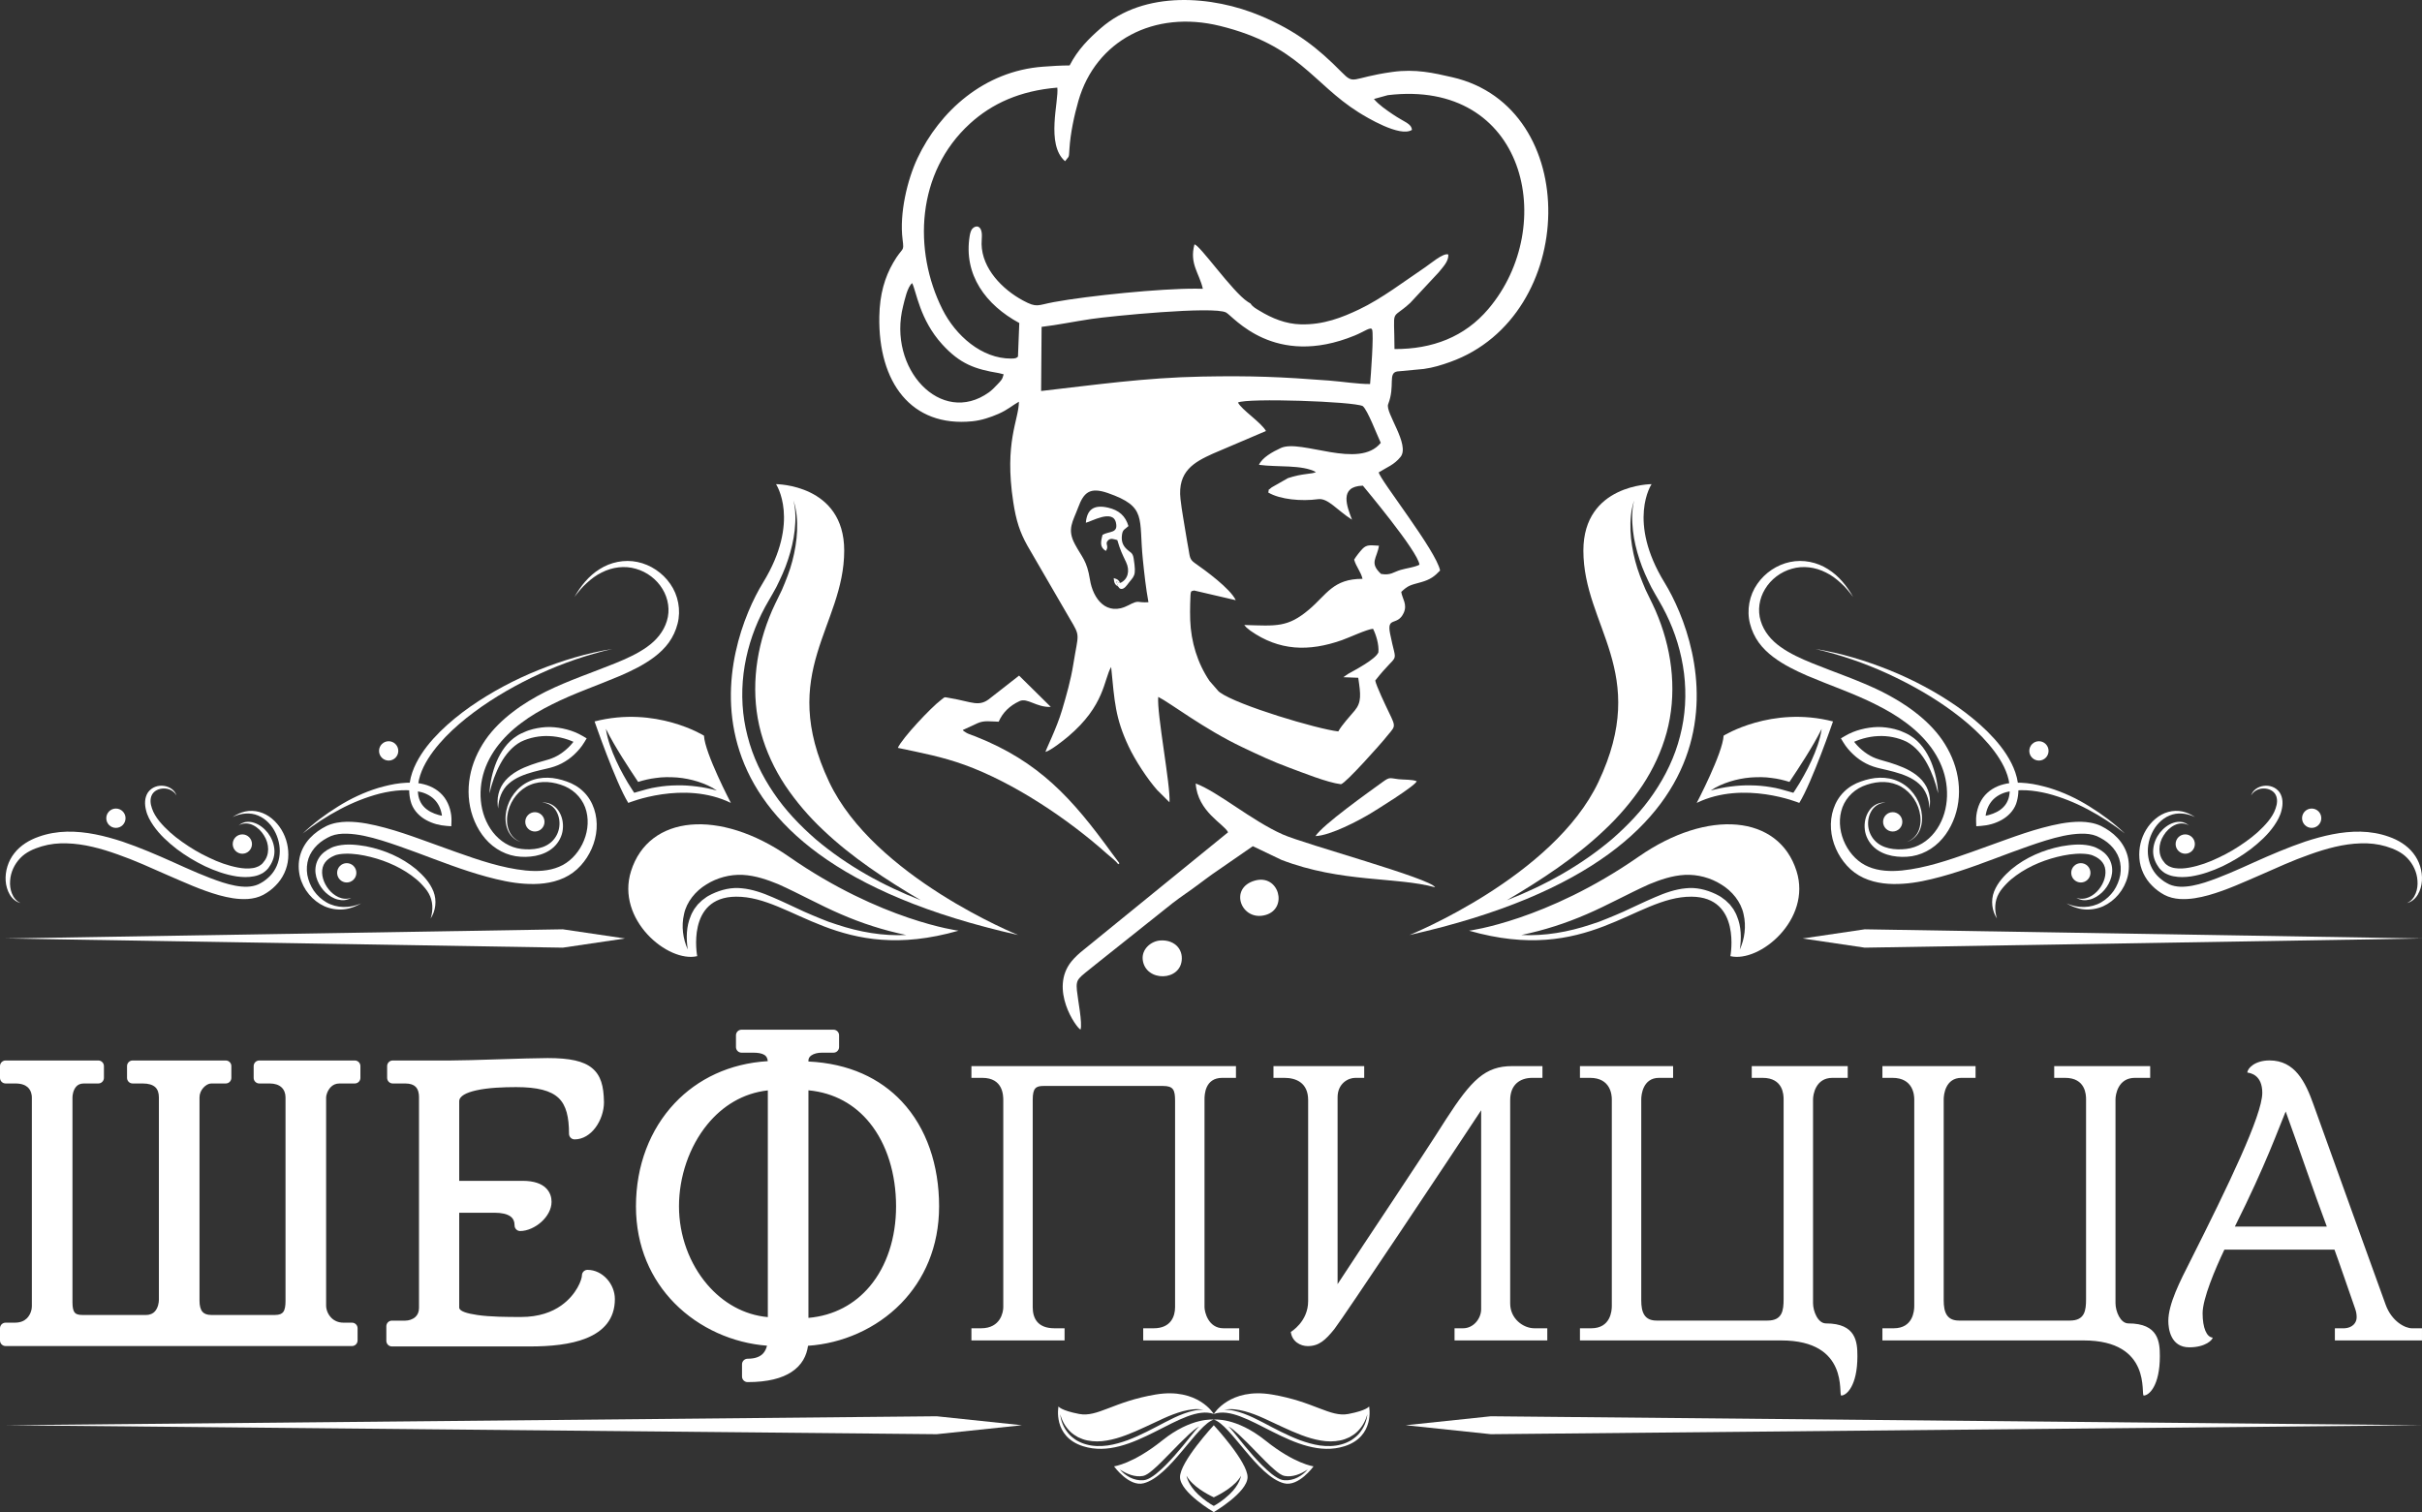 <svg width="450" height="281" viewBox="0 0 450 281" fill="none" xmlns="http://www.w3.org/2000/svg">
<rect x="0" y="0" width="450" height="281" fill="#333333" stroke="none"/>
<path fill-rule="evenodd" clip-rule="evenodd" d="M213.379 111.913C211.148 112.067 211.762 111.372 209.658 112.481C205.57 114.635 203.071 111.247 202.512 107.726C201.935 104.089 201.031 103.617 199.69 101.083C198.219 98.302 199.337 96.943 200.313 94.319C201.345 91.544 202.452 90.441 205.862 91.633C213.148 94.18 211.547 96.243 212.334 103.941C212.609 106.626 212.897 109.286 213.379 111.913V111.913ZM226.305 128.355L224.736 126.555C222.485 123.248 221.285 119.267 221.136 115.241C221.098 114.233 221.108 113.235 221.131 112.227C221.198 109.359 221.246 109.978 221.85 109.733L229.6 111.537C228.596 109.384 223.953 106 221.971 104.618C221.03 103.96 221.065 103.43 220.82 102.03C220.644 101.018 220.485 100.221 220.304 99.044C220.003 97.092 219.579 94.957 219.333 92.749C218.753 87.538 221.901 85.87 225.348 84.303L235.213 80.096C234.319 78.484 230.655 76.13 230.014 74.801C231.721 73.931 251.535 74.599 253.201 75.469C254.115 76.232 255.848 80.84 256.543 82.296C252.487 87.329 241.73 81.523 237.965 83.257C236.386 83.984 234.499 85.053 233.912 86.382C237.327 86.856 241.928 86.306 244.501 87.731C243.805 88.124 241.945 87.951 239.293 88.854L236.287 90.565C235.249 91.494 235.919 90.568 235.636 91.523C237.845 92.838 241.821 93.181 244.887 92.764C246.736 92.513 248.369 94.77 251.198 96.58C250.272 94.124 248.728 90.381 253.215 90.251C253.249 90.316 263.515 102.509 263.729 104.945C262.849 105.414 261.282 105.597 260.243 105.905C258.854 106.316 258.419 106.953 256.596 106.657C254.345 104.572 255.847 103.78 256.207 101.411C254.78 101.358 253.981 101.101 253.123 102.01C252.687 102.473 251.908 103.442 251.595 104.002C251.982 105.361 252.857 106.252 253.153 107.568C247.678 107.547 246.501 110.493 243.222 113.267C239.247 116.63 237.171 116.326 231.176 116.143L231.465 116.476C231.507 116.52 231.561 116.582 231.607 116.628L232.313 117.202C237.673 120.965 243.159 121.134 249.33 118.958C250.75 118.457 253.98 116.934 255.106 116.848C255.653 117.919 256.235 119.751 256.102 121.224C255.6 122.511 251.727 124.522 250.446 125.248L249.584 125.847L252.356 125.954C252.829 129.054 252.982 130.502 251.708 132.039C250.835 133.093 249.344 134.665 248.65 135.923C244.747 135.488 229.956 131.072 226.645 128.668C226.356 128.458 226.347 128.399 226.305 128.355V128.355ZM193.526 60.742C196.373 60.414 199.617 59.744 202.718 59.282C206.305 58.747 225.499 56.843 227.804 58.075C229.154 58.797 236.686 68.504 251.702 62.352C253.472 61.627 254.678 60.664 254.926 61.229C255.281 62.036 254.686 69.982 254.556 71.363C252.366 71.387 249.373 70.907 246.941 70.721C238.003 70.04 232.68 69.802 223.34 69.979C212.747 70.179 203.403 71.528 193.436 72.661L193.526 60.742V60.742ZM186.475 69.56C186.234 70.569 185.965 70.739 185.286 71.471C184.759 72.038 184.218 72.568 183.734 72.914C174.831 79.284 164.832 68.47 167.801 56.863C168.087 55.746 168.576 53.341 169.478 52.61C170.268 54.201 170.887 59.403 175.041 63.972C178.393 67.659 181.161 68.604 185.604 69.34L186.475 69.56ZM232.35 56.407L231.816 56.078C228.989 54.239 222.868 45.437 221.925 45.424C220.95 49.003 222.841 50.782 223.485 53.667L222.248 53.643C215.675 53.6 202.247 54.954 195.791 56.139C192.714 56.704 192.709 57.263 190.071 55.843C186.194 53.754 182.458 49.893 182.374 45.362C182.363 44.77 182.45 44.124 182.425 43.574C182.343 41.831 181.251 41.816 180.632 42.532C180.398 42.803 180.24 43.373 180.163 43.844C178.989 51.09 183.181 56.679 189.381 60.027L189.137 66.272C188.832 66.524 188.803 66.628 187.862 66.633C182.41 66.663 177.539 62.371 175.082 57.449C169.642 46.548 170.223 32.078 180.225 22.961C184.296 19.251 189.507 16.857 196.445 16.284C196.769 18.735 194.263 26.861 197.89 29.96C198.652 28.881 198.585 29.565 198.701 27.645C198.874 24.794 199.596 21.408 200.369 18.727C203.575 7.606 214.368 1.79 226.663 4.815C241.285 8.414 243.89 15.512 252.416 20.869C253.812 21.747 260.106 25.576 262.335 24.136C262.206 22.908 260.976 22.746 258.744 21.224C257.614 20.453 256.18 19.486 255.27 18.396L257.846 17.684C283.506 14.601 289.615 41.974 276.537 57.411C272.127 62.617 266.135 64.896 259.091 64.866C259.067 56.787 258.282 59.721 262.013 56.29L267.295 50.621C268.175 49.54 269.102 48.592 269.096 47.431C269.096 47.358 269.079 47.327 269.057 47.279C268.121 46.983 265.7 49.059 264.829 49.643C260.938 52.256 256.73 55.498 252.524 57.497C249.393 58.986 245.934 60.376 241.694 60.276C238.887 60.21 236.327 59.15 234.076 57.783C233.417 57.383 232.759 57.061 232.35 56.407ZM170.477 29.376C168.57 33.407 167.085 39.68 167.695 44.488C168.014 47.004 167.759 45.703 165.966 48.801C164.385 51.533 163.448 54.685 163.374 58.827C163.156 71.034 169.289 79.439 180.66 78.288C182.349 78.117 184.012 77.559 185.472 76.923C187.281 76.135 187.986 75.4 189.311 74.65C189.297 78.05 186.548 82.131 188.262 93.305C188.794 96.769 189.481 98.896 190.905 101.432L198.767 114.981C200.806 118.41 200.347 117.615 199.422 123.423C198.949 126.397 198.132 129.237 197.32 131.974C196.332 135.304 194.42 139.082 194.241 139.736C195.273 139.435 197.507 137.672 198.451 136.876C205.303 131.097 205.063 126.296 206.446 123.947C207.08 130.363 207.201 133.4 209.68 138.682C210.906 141.295 213.206 144.795 215.004 146.821L217.29 149.095C217.518 146.047 214.918 132.674 215.194 129.506C217.449 130.629 223.638 135.447 230.855 138.871C233.757 140.248 236.443 141.525 239.507 142.647C241.983 143.554 246.564 145.425 249.15 145.737C250.12 145.493 256.735 137.99 257.13 137.489C259.262 134.785 259.532 135.447 258.025 132.315C257.47 131.16 255.679 127.419 255.519 126.465C260.064 120.649 259.519 124.092 258.271 117.744C257.629 114.485 259.611 116.413 260.783 113.943C261.558 112.309 260.513 111.241 260.349 109.992C261.647 108.777 261.985 108.753 264.002 108.198C265.749 107.718 266.561 107.083 267.563 106.02C266.878 102.387 256.358 89.137 256.164 87.779C257.743 86.801 259.014 86.391 260.21 84.918C262.041 82.661 257.32 76.64 257.915 75.118C259.252 71.69 257.823 69.354 259.589 69.028L264.537 68.563C266.298 68.325 267.861 67.829 269.427 67.27C293.277 58.743 294.09 19.889 269.8 14.346C266.372 13.564 263.026 12.765 258.684 13.371C250.887 14.46 251.736 15.911 249.209 13.345C244.948 9.017 240.863 5.742 234.243 2.953C225.282 -0.823 212.67 -1.871 204.523 5.236C202.315 7.163 200.243 9.215 198.734 12.159C196.939 12.169 195.549 12.266 193.803 12.392C182.79 13.189 174.559 20.746 170.477 29.376V29.376Z" fill="white"/>
<path fill-rule="evenodd" clip-rule="evenodd" d="M238.328 155.067C232.514 152.484 226.36 147.176 222.157 145.597C222.511 150.872 227.454 153.126 228.17 154.667L201.355 176.486C200.586 177.084 199.72 177.864 199.066 178.673C194.92 183.807 199.959 190.991 200.756 191.333C201.153 190.197 200.246 185.743 200.087 184.055C199.874 181.787 200.328 181.89 203.571 179.217L217.84 167.852C219.45 166.595 221.153 165.511 222.732 164.305C223.614 163.63 224.269 163.176 225.181 162.498L232.771 157.25L238.092 159.795C249.21 164.07 259.52 162.92 266.633 164.889C265.908 163.265 242.472 156.908 238.328 155.067V155.067Z" fill="white"/>
<path fill-rule="evenodd" clip-rule="evenodd" d="M166.814 138.977C171.344 139.943 175.018 140.62 179.205 142.133C188.343 145.434 198.435 152.187 205.7 158.686C206.301 159.223 207.355 159.999 207.754 160.6L207.989 160.426C207.965 160.384 206.785 158.825 206.583 158.546C199.197 148.349 193.063 141.526 181.243 136.857C180.73 136.654 180.409 136.572 179.99 136.388C179.734 136.275 179.678 136.253 179.498 136.143C178.851 135.747 179.169 135.949 178.877 135.665C179.666 135.309 180.704 134.809 181.605 134.404C182.874 133.835 183.969 134.082 185.551 134.117C186.306 132.397 187.57 131.167 189.415 130.296C190.88 129.604 192.541 131.483 195.235 131.366L189.34 125.551L184.091 129.651C181.91 131.519 180.68 130.419 176.556 129.736C175.268 129.523 175.697 129.433 174.824 130.087C172.993 131.458 167.613 137.178 166.814 138.977V138.977Z" fill="white"/>
<path fill-rule="evenodd" clip-rule="evenodd" d="M244.411 155.375C247.244 155.257 252.465 152.476 254.621 151.179C255.551 150.619 262.869 146.106 263.229 145.183C262.399 144.827 260.901 144.919 259.845 144.803C258.245 144.626 258.264 144.322 256.947 145.278C254.121 147.327 245.762 153.263 244.411 155.375V155.375Z" fill="white"/>
<path fill-rule="evenodd" clip-rule="evenodd" d="M212.318 178.378C212.838 182.545 219.527 182.416 219.579 178.121C219.604 176.08 217.962 174.638 215.634 174.766C213.835 174.865 212.073 176.409 212.318 178.378Z" fill="white"/>
<path fill-rule="evenodd" clip-rule="evenodd" d="M233.166 163.639C228.21 165.025 230.64 171.316 235.142 170.035C239.363 168.834 237.645 162.388 233.166 163.639Z" fill="white"/>
<path fill-rule="evenodd" clip-rule="evenodd" d="M208.146 108.332L207.742 108.215C207.699 108.193 207.438 108.047 207.371 107.998L207.741 108.983C208.284 109.949 209.061 109.185 209.396 108.728C210.724 106.918 211.18 107.272 210.625 103.752C210.446 102.618 209.993 102.717 209.242 101.956C208.688 101.395 208.318 100.672 208.445 99.516C208.577 98.323 208.965 98.437 209.661 97.763C209.111 95.885 207.911 94.813 205.898 94.343C203.194 93.712 201.946 94.721 201.748 97.142C202.721 96.953 206.763 94.552 207.338 97.124C207.791 99.147 206.136 98.663 204.851 99.385C204.483 100.764 204.329 101.72 205.471 102.384C206.141 101.4 205.188 101.087 205.881 100.415C206.39 99.922 206.945 100.219 207.593 100.361C208.163 102.306 208.47 102.87 209.229 104.479C209.98 106.073 209.563 107.694 208.146 108.332V108.332Z" fill="white"/>
<path fill-rule="evenodd" clip-rule="evenodd" d="M207.741 108.984L207.371 107.998C207.438 108.047 207.698 108.193 207.742 108.215L208.146 108.332C207.741 107.765 207.791 107.683 206.922 107.429C207.016 108.23 207.054 108.603 207.741 108.984V108.984Z" fill="white"/>
<path d="M61.468 202.004C60.825 202.664 60.593 203.557 60.593 203.916V242.621C60.593 243.373 60.924 244.266 61.585 244.919C62.109 245.436 62.854 245.795 63.826 245.795H65.4C65.973 245.795 66.438 246.262 66.438 246.838V249.097C66.438 249.673 65.973 250.14 65.4 250.14H1.038C0.465 250.14 0 249.673 0 249.097V246.838C0 246.262 0.465 245.795 1.038 245.795H2.761C3.799 245.795 4.503 245.463 4.972 245.009C5.696 244.307 5.919 243.315 5.919 242.772V203.916C5.919 203.546 5.819 202.634 5.118 202.02C4.675 201.631 3.964 201.345 2.836 201.345H1.038C0.465 201.345 0 200.878 0 200.301V198.118C0 197.541 0.465 197.074 1.038 197.074H18.271C18.844 197.074 19.309 197.541 19.309 198.118V200.301C19.309 200.878 18.844 201.345 18.271 201.345H15.574C14.896 201.345 14.446 201.595 14.151 201.934C13.59 202.578 13.465 203.528 13.465 203.916V242.019C13.465 242.916 13.584 243.553 13.87 243.912C14.11 244.213 14.561 244.364 15.274 244.364H27.112C27.911 244.364 28.435 244.085 28.774 243.707C29.394 243.016 29.521 241.995 29.521 241.567V203.916C29.521 203.107 29.302 202.438 28.821 202.009C28.351 201.59 27.598 201.345 26.513 201.345H24.64C24.066 201.345 23.602 200.878 23.602 200.301V198.118C23.602 197.541 24.066 197.074 24.64 197.074H41.948C42.521 197.074 42.986 197.541 42.986 198.118V200.301C42.986 200.878 42.521 201.345 41.948 201.345H39.251C38.765 201.345 38.214 201.655 37.779 202.143C37.356 202.616 37.067 203.245 37.067 203.916V241.717C37.067 242.635 37.244 243.348 37.627 243.787C37.951 244.157 38.482 244.364 39.251 244.364H51.089C51.906 244.364 52.386 244.152 52.639 243.792C52.945 243.355 53.048 242.649 53.048 241.793V203.916C53.048 203.176 52.793 202.507 52.29 202.049C51.813 201.615 51.088 201.345 50.115 201.345H48.167C47.593 201.345 47.129 200.878 47.129 200.301V198.118C47.129 197.541 47.593 197.074 48.167 197.074H65.924C66.497 197.074 66.962 197.541 66.962 198.118V200.301C66.962 200.878 66.497 201.345 65.924 201.345H63.077C62.357 201.345 61.836 201.626 61.468 202.004V202.004ZM92.481 196.856C96.178 196.74 99.913 196.623 101.739 196.623C105.887 196.623 108.43 197.184 110.01 198.491C111.656 199.853 112.16 201.854 112.212 204.709C112.216 204.745 112.218 204.782 112.218 204.82C112.218 206.49 111.609 208.255 110.625 209.564C109.651 210.858 108.3 211.736 106.759 211.736C106.186 211.736 105.721 211.269 105.721 210.693C105.721 207.591 105.208 205.402 103.788 204.048C102.338 202.665 99.847 202.022 95.895 202.022C93.51 202.022 90.679 202.13 88.489 202.624C86.662 203.036 85.319 203.673 85.319 204.669V219.439H97.094C99.269 219.439 100.584 219.991 101.373 220.723L101.371 220.726L101.373 220.727C102.262 221.553 102.477 222.557 102.477 223.344C102.477 224.715 101.704 226.048 100.616 227.042C99.489 228.071 97.983 228.767 96.644 228.767C96.071 228.767 95.606 228.3 95.606 227.724C95.606 227.004 95.36 226.421 94.822 226.04C94.216 225.61 93.244 225.366 91.849 225.366H85.319V242.985C85.319 243.664 86.758 244.09 88.717 244.375C91.108 244.722 94.2 244.74 96.794 244.74C100.135 244.74 102.553 243.825 104.274 242.605C107.198 240.533 108.119 237.707 108.119 237.024C108.119 236.448 108.583 235.98 109.157 235.98C110.536 235.98 111.808 236.63 112.733 237.632C113.655 238.63 114.241 239.99 114.241 241.404C114.241 245.162 112.106 247.398 108.937 248.687C106.007 249.878 102.186 250.215 98.442 250.215H72.817C72.244 250.215 71.779 249.748 71.779 249.172V246.461C71.779 245.885 72.244 245.418 72.817 245.418H75.29C75.939 245.418 76.683 245.201 77.202 244.711C77.585 244.348 77.849 243.81 77.849 243.06V203.84C77.849 203.249 77.727 202.458 77.211 201.95C76.849 201.594 76.251 201.345 75.29 201.345H72.967C72.394 201.345 71.929 200.878 71.929 200.301V198.118C71.929 197.541 72.394 197.074 72.967 197.074H83.607C85.528 197.074 88.987 196.966 92.481 196.856V196.856ZM161.584 208.657C158.876 205.312 155.056 203.069 150.205 202.616V244.906C154.972 244.486 158.836 242.336 161.595 239.054C164.756 235.294 166.486 230.037 166.486 224.172C166.486 218.188 164.808 212.637 161.584 208.657V208.657ZM131.414 238.717C134.295 242.08 138.191 244.365 142.66 244.762V202.63C138.017 203.142 134.215 205.55 131.44 208.935C128.026 213.099 126.154 218.733 126.154 224.172C126.154 229.631 128.122 234.875 131.414 238.717V238.717ZM125.351 205.013C129.612 200.495 135.559 197.618 142.65 197.198C142.6 196.621 142.372 196.257 142.032 196.042C141.539 195.73 140.789 195.622 139.951 195.622H137.779C137.205 195.622 136.741 195.155 136.741 194.578V192.395C136.741 191.819 137.205 191.352 137.779 191.352H154.862C155.435 191.352 155.9 191.819 155.9 192.395V194.578C155.9 195.155 155.435 195.622 154.862 195.622H152.689C151.916 195.622 151.213 195.801 150.737 196.137C150.411 196.367 150.205 196.682 150.205 197.063V197.263C157.743 197.623 163.521 200.393 167.553 204.696C172.183 209.637 174.481 216.571 174.481 224.172C174.481 231.751 171.68 237.835 167.418 242.21C162.801 246.951 156.465 249.666 150.126 250.09C149.881 251.914 149.016 253.684 147.039 254.975C145.303 256.109 142.706 256.842 138.902 256.842C138.329 256.842 137.864 256.375 137.864 255.799V253.54C137.864 252.964 138.329 252.497 138.902 252.497C140.366 252.497 141.276 252.091 141.818 251.477C142.158 251.092 142.376 250.605 142.508 250.073C136.235 249.597 129.929 246.865 125.309 242.166C121.003 237.785 118.159 231.709 118.159 224.172C118.159 216.582 120.779 209.86 125.351 205.013V205.013Z" fill="white"/>
<path d="M216.077 201.807C218.025 201.807 218.325 202.56 218.325 204.594V242.922C218.325 244.579 217.575 246.838 214.353 246.838H212.405V249.097H230.238V246.838H227.316C224.469 246.838 223.794 243.751 223.794 242.922V204.292C223.794 203.464 223.869 200.301 227.091 200.301H229.638V198.118H180.487V200.301H182.51C186.406 200.301 186.406 203.615 186.406 204.518V242.922C186.406 243.751 185.956 246.838 182.285 246.838H180.487V249.097H197.795V246.838H195.921C192.7 246.838 191.876 244.88 191.876 242.922V204.368C191.876 202.184 192.475 201.807 193.899 201.807H216.077V201.807ZM285.084 246.838C282.986 246.838 280.588 245.031 280.588 242.244V204.443C280.588 201.581 282.387 200.301 284.709 200.301H286.582V198.118H280.963C275.943 198.118 273.395 200.678 268.675 207.982C263.88 215.588 254.214 229.895 248.52 238.63V203.916C248.52 201.356 250.468 200.301 251.817 200.301H253.465V198.118H236.607V200.301H238.629C240.802 200.301 243.05 201.205 243.05 204.443V241.793C243.05 245.633 239.828 247.516 239.828 247.516C240.053 249.323 241.627 250.151 242.975 250.151C245.073 250.151 246.272 249.022 247.92 246.989C249.569 244.88 269.649 214.759 275.194 206.326V243.299C275.194 244.955 273.845 246.838 271.822 246.838H270.248V249.097H287.482V246.838H285.084V246.838ZM330.939 249.097C343.751 249.097 341.504 259.338 342.103 259.338C343.077 259.338 345.1 257.531 345.1 252.034C345.1 249.398 344.875 245.934 339.256 245.934C337.757 245.934 336.858 243.675 336.858 242.169V204.292C336.858 203.464 337.308 200.301 340.455 200.301H343.302V198.118H325.469V200.301H327.492C331.313 200.301 331.388 203.464 331.388 204.292V241.416C331.388 243.525 331.164 245.407 328.391 245.407H307.787C305.539 245.407 304.939 243.901 304.939 241.642V204.292C304.939 203.464 305.239 200.301 308.236 200.301H310.858V198.118H293.551V200.301H295.424C299.245 200.301 299.47 203.464 299.47 204.292V242.696C299.47 243.6 299.245 246.838 295.649 246.838H293.551V249.097H330.939V249.097ZM387.134 249.097C399.946 249.097 397.698 259.338 398.298 259.338C399.272 259.338 401.294 257.531 401.294 252.034C401.294 249.398 401.07 245.934 395.45 245.934C393.952 245.934 393.053 243.675 393.053 242.169V204.292C393.053 203.464 393.502 200.301 396.649 200.301H399.496V198.118H381.664V200.301H383.687C387.508 200.301 387.583 203.464 387.583 204.292V241.416C387.583 243.525 387.358 245.407 384.586 245.407H363.981C361.734 245.407 361.134 243.901 361.134 241.642V204.292C361.134 203.464 361.434 200.301 364.431 200.301H367.053V198.118H349.745V200.301H351.618C355.44 200.301 355.664 203.464 355.664 204.292V242.696C355.664 243.6 355.44 246.838 351.843 246.838H349.745V249.097H387.134V249.097ZM448.124 246.838C446.85 246.838 444.377 245.558 443.253 242.47C443.253 242.47 430.891 208.283 429.842 205.271C428.343 201.054 426.395 197.063 421.675 197.063C418.902 197.063 417.554 198.569 417.554 199.322C418.153 199.398 420.326 199.774 420.326 203.088C420.326 207.229 414.032 220.256 406.989 234.262C405.041 238.103 402.868 242.32 402.868 245.482C402.868 246.838 403.243 250.377 406.764 250.377C409.836 250.377 411.11 248.946 411.11 248.57C409.986 248.495 409.237 246.763 409.237 244.052C409.237 241.341 411.56 235.844 413.283 232.229H433.738C434.337 233.811 436.585 240.362 437.559 243.148C437.784 243.751 437.859 244.278 437.859 244.805C437.859 245.859 437.035 246.763 435.611 246.838H433.813V249.097H449.997V246.838H448.124V246.838ZM415.231 227.937C421.075 216.265 423.398 209.564 424.672 206.551C427.219 213.554 429.692 220.934 432.314 227.937H415.231Z" fill="white"/>
<path d="M225.52 263.809C228.625 264.733 233.633 274.345 238.537 275.639C241.271 276.36 244.055 272.497 244.055 272.497C244.055 272.497 240.561 272.065 235.104 267.691C229.647 263.316 225.52 263.809 225.52 263.809V263.809ZM236.88 273.189C237.459 273.68 238.079 274.168 238.7 274.284C240.117 274.544 241.663 273.955 242.972 273.072C242.461 273.694 241.803 274.195 241.067 274.574C240.327 274.943 239.47 275.155 238.595 275.073C238.394 275.061 238.114 275.004 237.916 274.917C237.701 274.835 237.506 274.736 237.322 274.628C236.95 274.416 236.613 274.176 236.289 273.924C235.65 273.409 235.053 272.865 234.485 272.297C233.355 271.155 232.301 269.957 231.292 268.726L229.791 266.875C229.546 266.562 229.292 266.259 229.04 265.953C228.781 265.655 228.536 265.342 228.217 265.103C228.59 265.256 228.913 265.514 229.225 265.762C229.539 266.014 229.836 266.283 230.134 266.55C230.72 267.094 231.291 267.65 231.849 268.216C232.973 269.34 234.054 270.497 235.172 271.599C235.728 272.152 236.289 272.699 236.88 273.189V273.189Z" fill="white"/>
<path d="M254.376 261.364C254.376 261.364 253.967 262.104 250.534 262.761C247.1 263.418 244.157 260.461 236.31 259.146C228.462 257.832 225.52 262.761 225.52 262.761C231.323 260.707 240.724 271.634 249.798 268.758C255.508 266.949 254.376 261.364 254.376 261.364V261.364ZM252.556 266.356C252.133 266.872 251.598 267.28 251.041 267.652C250.462 267.982 249.844 268.259 249.199 268.425C247.913 268.791 246.549 268.795 245.25 268.619C243.945 268.432 242.689 268.058 241.473 267.615C239.051 266.69 236.794 265.465 234.55 264.288C233.425 263.706 232.298 263.148 231.118 262.712C230.53 262.492 229.928 262.308 229.316 262.169C229.009 262.098 228.699 262.047 228.385 262.015C228.073 261.983 227.754 261.965 227.44 262.022C228.054 261.826 228.718 261.844 229.357 261.9C230.001 261.961 230.635 262.095 231.262 262.253C232.508 262.591 233.715 263.068 234.88 263.597C237.215 264.645 239.467 265.817 241.815 266.692C242.984 267.135 244.179 267.495 245.39 267.696C246.6 267.912 247.828 267.924 249.016 267.678C249.614 267.567 250.177 267.341 250.728 267.088C251.254 266.795 251.774 266.465 252.204 266.025C253.084 265.171 253.73 264.041 254.049 262.802C253.943 264.084 253.404 265.339 252.556 266.356V266.356Z" fill="white"/>
<path d="M219.245 274.53C219.306 277.364 225.519 281 225.519 281C225.519 281 231.732 277.364 231.793 274.53C231.854 271.695 225.519 264.856 225.519 264.856C225.519 264.856 219.184 271.695 219.245 274.53V274.53ZM230.588 274.25C230.588 274.25 230.342 275.906 228.421 277.713C227.271 278.795 226.198 279.477 225.519 279.852C224.84 279.477 223.767 278.795 222.617 277.713C220.696 275.906 220.451 274.25 220.451 274.25C221.545 276.195 224.219 277.638 225.519 278.251C226.819 277.638 229.493 276.195 230.588 274.25V274.25Z" fill="white"/>
<path d="M215.934 267.691C210.478 272.065 206.983 272.497 206.983 272.497C206.983 272.497 209.767 276.36 212.501 275.639C217.406 274.345 222.413 264.733 225.519 263.809C225.519 263.809 221.391 263.316 215.934 267.691V267.691ZM221.998 265.953C221.746 266.259 221.492 266.562 221.248 266.875L219.747 268.726C218.738 269.957 217.684 271.155 216.554 272.297C215.985 272.865 215.389 273.409 214.75 273.924C214.426 274.176 214.089 274.416 213.716 274.628C213.533 274.736 213.338 274.835 213.122 274.917C212.924 275.004 212.644 275.061 212.444 275.073C211.569 275.155 210.711 274.943 209.972 274.574C209.236 274.195 208.578 273.694 208.066 273.072C209.376 273.955 210.921 274.544 212.339 274.284C212.959 274.168 213.579 273.68 214.159 273.189C214.75 272.699 215.31 272.152 215.866 271.599C216.985 270.497 218.066 269.34 219.19 268.216C219.747 267.65 220.319 267.094 220.905 266.55C221.202 266.283 221.5 266.014 221.813 265.762C222.126 265.514 222.449 265.256 222.822 265.103C222.503 265.342 222.257 265.655 221.998 265.953V265.953Z" fill="white"/>
<path d="M214.729 259.146C206.881 260.461 203.938 263.418 200.505 262.761C197.071 262.104 196.663 261.364 196.663 261.364C196.663 261.364 195.53 266.949 201.24 268.758C210.314 271.634 219.715 260.707 225.519 262.761C225.519 262.761 222.576 257.832 214.729 259.146V259.146ZM222.653 262.015C222.34 262.047 222.029 262.098 221.723 262.169C221.11 262.308 220.509 262.492 219.92 262.712C218.74 263.148 217.613 263.706 216.488 264.288C214.244 265.465 211.987 266.69 209.566 267.615C208.35 268.058 207.093 268.432 205.789 268.619C204.49 268.795 203.125 268.791 201.839 268.425C201.194 268.259 200.576 267.982 199.997 267.652C199.441 267.28 198.906 266.872 198.483 266.356C197.634 265.339 197.095 264.084 196.99 262.802C197.309 264.041 197.954 265.171 198.834 266.025C199.265 266.465 199.784 266.795 200.311 267.088C200.862 267.341 201.424 267.567 202.023 267.678C203.21 267.924 204.438 267.912 205.648 267.696C206.86 267.495 208.055 267.135 209.224 266.692C211.571 265.817 213.823 264.645 216.158 263.597C217.323 263.068 218.53 262.591 219.777 262.253C220.403 262.095 221.038 261.961 221.681 261.9C222.321 261.844 222.985 261.826 223.598 262.022C223.284 261.965 222.965 261.983 222.653 262.015V262.015Z" fill="white"/>
<path d="M276.999 263.191L261.176 264.856L276.999 266.521L450 264.856L276.999 263.191Z" fill="white"/>
<path d="M174.039 263.191L189.862 264.856L174.039 266.521L1.038 264.856L174.039 263.191Z" fill="white"/>
<path d="M354.251 156.472C355.347 156.099 356.206 155.192 356.559 154.115C356.928 153.041 356.899 151.864 356.627 150.775C356.085 148.59 354.538 146.669 352.498 145.84C350.459 144.984 348.115 145.264 346.091 146.115C344.084 146.983 342.592 148.723 342.091 150.762C341.047 154.836 343.469 159.572 347.17 161.076C349.041 161.869 351.218 161.977 353.378 161.765C355.544 161.543 357.73 161.061 359.892 160.446C362.056 159.833 364.202 159.087 366.351 158.319L372.831 155.983C375.004 155.202 377.201 154.443 379.471 153.834C381.739 153.231 384.073 152.697 386.569 152.706C387.81 152.736 389.115 152.911 390.346 153.483C391.51 154.064 392.533 154.771 393.425 155.718C394.309 156.651 394.979 157.821 395.307 159.078C395.625 160.339 395.608 161.658 395.314 162.886C394.699 165.342 392.967 167.411 390.746 168.42C389.628 168.903 388.403 169.1 387.222 168.993C386.037 168.887 384.919 168.461 383.931 167.872C386.037 168.823 388.496 168.784 390.383 167.689C391.323 167.145 392.128 166.391 392.743 165.513C393.342 164.622 393.746 163.617 393.939 162.589C394.109 161.557 394.04 160.505 393.727 159.544C393.399 158.585 392.823 157.737 392.096 157.03C391.376 156.328 390.443 155.759 389.532 155.359C388.652 155 387.623 154.897 386.576 154.927C384.465 154.988 382.281 155.528 380.137 156.177C377.99 156.84 375.85 157.613 373.702 158.4C369.411 159.993 365.109 161.706 360.577 162.934C358.312 163.541 355.993 164.077 353.576 164.229C351.18 164.387 348.62 164.225 346.258 163.145C345.088 162.607 344.012 161.824 343.154 160.866C342.293 159.923 341.608 158.855 341.103 157.7C340.087 155.405 339.844 152.731 340.654 150.325C341.051 149.129 341.716 148.01 342.617 147.137C343.506 146.252 344.605 145.621 345.748 145.229C346.873 144.828 348.046 144.552 349.252 144.526C350.452 144.5 351.673 144.715 352.765 145.232C354.967 146.249 356.522 148.381 356.974 150.697C357.201 151.853 357.166 153.082 356.725 154.179C356.301 155.28 355.362 156.159 354.251 156.472V156.472Z" fill="white"/>
<path d="M447.218 167.814C448.006 167.475 448.536 166.777 448.825 166.033C449.124 165.285 449.223 164.469 449.159 163.677C449.067 162.082 448.347 160.593 447.299 159.492C446.244 158.37 444.818 157.742 443.299 157.283C441.791 156.835 440.207 156.665 438.617 156.723C435.429 156.808 432.248 157.681 429.153 158.787C426.038 159.872 423.002 161.265 419.919 162.624C416.821 163.953 413.733 165.401 410.351 166.355C408.66 166.815 406.877 167.181 404.967 167.06C404.016 166.99 403.025 166.77 402.125 166.295C401.252 165.812 400.523 165.279 399.848 164.585C398.494 163.249 397.623 161.392 397.493 159.514C397.344 157.641 397.788 155.769 398.732 154.211C399.67 152.668 401.109 151.361 402.86 150.885C403.726 150.647 404.638 150.62 405.49 150.806C406.343 150.995 407.126 151.373 407.829 151.84C406.308 151.106 404.549 150.925 403.084 151.554C401.62 152.166 400.49 153.396 399.827 154.81C399.149 156.22 398.902 157.827 399.152 159.315C399.4 160.802 400.12 162.16 401.234 163.134C401.497 163.392 401.812 163.597 402.109 163.818C402.426 163.998 402.766 164.232 403.062 164.351C403.678 164.622 404.369 164.751 405.096 164.784C406.562 164.827 408.127 164.475 409.66 163.992C412.738 162.995 415.792 161.605 418.86 160.218C421.937 158.839 425.072 157.492 428.335 156.382C431.602 155.323 435.044 154.48 438.616 154.551C440.393 154.593 442.19 154.89 443.882 155.505C445.55 156.088 447.228 157.079 448.377 158.557C449.533 160.015 450.097 161.885 449.986 163.681C449.923 164.58 449.676 165.467 449.226 166.236C448.778 167.001 448.052 167.625 447.218 167.814V167.814Z" fill="white"/>
<path d="M350.355 149.16C349.177 149.146 348.13 149.869 347.625 150.849C347.09 151.817 346.966 152.98 347.191 154.032C347.415 155.091 348.015 156.026 348.835 156.666C349.661 157.31 350.693 157.647 351.752 157.772C352.796 157.895 353.954 157.85 354.958 157.624C355.979 157.387 356.936 156.929 357.775 156.304C359.46 155.055 360.644 153.166 361.249 151.129C361.857 149.083 361.899 146.884 361.474 144.791C361.05 142.689 360.099 140.711 358.835 138.963C357.557 137.226 355.979 135.684 354.198 134.36C352.435 133.022 350.491 131.903 348.478 130.9C344.451 128.862 340.095 127.407 335.772 125.568C333.622 124.622 331.449 123.588 329.463 122.091C328.477 121.342 327.54 120.466 326.78 119.418C326.021 118.363 325.471 117.177 325.149 115.917C324.489 113.386 325.034 110.588 326.501 108.512C327.947 106.419 330.171 104.943 332.599 104.435C335.034 103.921 337.602 104.468 339.615 105.755C341.665 107.02 343.157 108.928 344.306 110.931C343.6 110.011 342.88 109.102 342.016 108.347C341.179 107.572 340.266 106.882 339.257 106.394C337.27 105.378 334.969 105.082 332.902 105.698C330.835 106.274 329.023 107.663 327.946 109.46C326.854 111.248 326.526 113.426 327.132 115.378C327.723 117.361 329.075 118.987 330.83 120.224C332.579 121.475 334.635 122.404 336.734 123.257C340.943 124.97 345.391 126.431 349.647 128.531C351.761 129.608 353.835 130.823 355.749 132.301C357.658 133.761 359.449 135.476 360.861 137.516C362.256 139.555 363.301 141.882 363.733 144.351C364.182 146.812 364.023 149.396 363.194 151.768C362.369 154.121 360.897 156.333 358.753 157.723C357.692 158.417 356.488 158.902 355.241 159.109C353.974 159.3 352.786 159.276 351.55 159.048C350.337 158.808 349.125 158.311 348.179 157.445C347.24 156.586 346.607 155.393 346.475 154.151C346.333 152.918 346.598 151.642 347.291 150.636C347.969 149.621 349.193 149.005 350.355 149.16V149.16Z" fill="white"/>
<path d="M337.294 120.604C341.996 121.352 346.592 122.748 351.027 124.529C355.461 126.319 359.721 128.58 363.674 131.331C365.643 132.718 367.528 134.241 369.261 135.949C370.983 137.663 372.573 139.568 373.709 141.814C374.826 144.031 375.502 146.734 374.581 149.392C374.087 150.728 373.001 151.776 371.833 152.407C370.639 153.052 369.417 153.383 368.057 153.482L367.189 153.545L367.156 152.685C367.122 151.824 367.228 151.111 367.438 150.348C367.645 149.602 367.982 148.878 368.44 148.233C369.378 146.936 370.824 146.103 372.267 145.748C373.722 145.362 375.187 145.4 376.593 145.544C378.005 145.69 379.364 146.032 380.71 146.409C383.382 147.226 385.911 148.414 388.246 149.885C390.59 151.337 392.806 152.99 394.789 154.889C392.632 153.2 390.34 151.698 387.939 150.426C385.541 149.152 383.015 148.135 380.425 147.465C377.849 146.842 375.074 146.556 372.673 147.23C371.484 147.575 370.456 148.247 369.807 149.209C369.152 150.14 368.828 151.438 368.878 152.544L367.977 151.747C368.982 151.651 370.106 151.353 371.013 150.877C371.933 150.392 372.664 149.676 373.034 148.767C373.234 148.328 373.339 147.81 373.382 147.272C373.427 146.742 373.408 146.202 373.335 145.663C373.194 144.585 372.822 143.518 372.333 142.501C371.336 140.463 369.87 138.626 368.265 136.942C366.642 135.263 364.847 133.736 362.955 132.336C359.176 129.521 355.035 127.188 350.74 125.201C346.436 123.224 341.929 121.676 337.294 120.604V120.604Z" fill="white"/>
<path d="M360.094 147.435C359.645 145.495 358.982 143.616 358.052 141.915C357.131 140.22 355.867 138.716 354.274 137.853C352.648 137.059 350.739 136.691 348.917 136.792C347.1 136.871 345.209 137.42 343.678 138.25L343.975 137.096C344.773 138.417 346.059 139.643 347.46 140.432C348.186 140.843 348.911 141.09 349.771 141.326C350.633 141.562 351.503 141.822 352.365 142.134C354.076 142.746 355.837 143.579 357.122 145.021C357.739 145.749 358.217 146.609 358.42 147.525C358.649 148.434 358.623 149.367 358.49 150.254C358.422 148.454 357.791 146.719 356.509 145.625C355.257 144.505 353.613 143.914 351.953 143.443C351.115 143.215 350.258 143.025 349.393 142.821C348.523 142.629 347.538 142.324 346.695 141.876C345.832 141.433 345.037 140.866 344.337 140.205C343.628 139.53 343.019 138.843 342.471 137.936L342.035 137.213L342.768 136.782C343.757 136.201 344.701 135.828 345.736 135.556C346.755 135.285 347.807 135.132 348.865 135.102C349.926 135.088 350.983 135.24 352.007 135.488C352.514 135.635 353.024 135.772 353.501 135.997C353.978 136.195 354.482 136.414 354.935 136.712C356.787 137.864 357.994 139.697 358.783 141.56C359.558 143.448 359.997 145.439 360.094 147.435V147.435Z" fill="white"/>
<path d="M385.773 166.85C386.567 167.126 387.407 167.05 388.122 166.732C388.839 166.411 389.458 165.903 389.947 165.299C390.929 164.109 391.444 162.482 391.073 161.16C390.891 160.503 390.471 159.96 389.911 159.556C389.629 159.355 389.325 159.172 388.983 159.039C388.644 158.874 388.341 158.811 387.972 158.744C386.518 158.531 384.896 158.675 383.348 158.986C380.237 159.618 377.176 160.821 374.604 162.681C373.96 163.144 373.35 163.654 372.8 164.222C372.254 164.799 371.726 165.389 371.368 166.055C370.614 167.387 370.507 169.104 371.031 170.693C370.103 169.298 369.84 167.36 370.502 165.661C371.19 163.952 372.404 162.684 373.714 161.538C376.397 159.316 379.645 157.934 383.021 157.269C384.72 156.983 386.46 156.769 388.281 157.15C388.722 157.246 389.228 157.399 389.629 157.617C390.051 157.809 390.456 158.07 390.833 158.371C391.589 158.971 392.169 159.885 392.353 160.854C392.555 161.826 392.397 162.803 392.05 163.647C391.702 164.495 391.185 165.247 390.54 165.859C389.891 166.459 389.127 166.955 388.268 167.169C387.841 167.27 387.4 167.319 386.969 167.265C386.539 167.203 386.134 167.057 385.773 166.85Z" fill="white"/>
<path d="M406.73 153.421C405.876 152.855 404.819 152.936 403.998 153.355C403.161 153.773 402.472 154.46 401.992 155.249C400.984 156.809 400.915 158.862 402.055 160.176C402.297 160.558 402.603 160.746 402.937 160.96C403.301 161.12 403.678 161.277 404.113 161.326C404.963 161.462 405.891 161.393 406.805 161.224C408.643 160.884 410.47 160.224 412.201 159.38C413.951 158.568 415.626 157.572 417.197 156.449C418.776 155.339 420.248 154.061 421.441 152.599C422.028 151.862 422.529 151.076 422.808 150.213C423.111 149.364 423.195 148.446 422.813 147.711C422.058 146.209 419.255 146.016 418.24 147.836C418.876 145.817 422.108 145.258 423.542 147.249C424.208 148.252 424.173 149.501 423.913 150.534C423.674 151.605 423.127 152.56 422.539 153.422C421.342 155.158 419.79 156.539 418.18 157.795C416.545 159.027 414.793 160.086 412.95 160.974C411.096 161.835 409.149 162.544 407.067 162.869C406.025 163.013 404.94 163.064 403.832 162.841C403.281 162.747 402.725 162.526 402.206 162.237C401.716 161.908 401.215 161.467 400.95 160.979C400.306 160.058 399.937 158.874 400.071 157.749C400.181 156.626 400.638 155.596 401.291 154.753C401.955 153.921 402.813 153.234 403.82 152.903C404.314 152.725 404.859 152.681 405.373 152.755C405.632 152.775 405.869 152.916 406.108 152.99C406.331 153.115 406.528 153.282 406.73 153.421V153.421Z" fill="white"/>
<path d="M380.614 139.543C380.614 140.536 379.813 141.341 378.826 141.341C377.838 141.341 377.038 140.536 377.038 139.543C377.038 138.551 377.838 137.746 378.826 137.746C379.813 137.746 380.614 138.551 380.614 139.543Z" fill="white"/>
<path d="M353.447 152.726C353.447 153.718 352.646 154.523 351.658 154.523C350.671 154.523 349.87 153.718 349.87 152.726C349.87 151.733 350.671 150.929 351.658 150.929C352.646 150.929 353.447 151.733 353.447 152.726Z" fill="white"/>
<path d="M407.799 156.853C407.799 157.845 406.999 158.65 406.011 158.65C405.023 158.65 404.223 157.845 404.223 156.853C404.223 155.86 405.023 155.056 406.011 155.056C406.999 155.056 407.799 155.86 407.799 156.853Z" fill="white"/>
<path d="M388.403 162.199C388.403 163.191 387.602 163.996 386.615 163.996C385.627 163.996 384.826 163.191 384.826 162.199C384.826 161.206 385.627 160.401 386.615 160.401C387.602 160.401 388.403 161.206 388.403 162.199Z" fill="white"/>
<path d="M431.291 152.051C431.291 153.044 430.491 153.849 429.503 153.849C428.516 153.849 427.715 153.044 427.715 152.051C427.715 151.059 428.516 150.254 429.503 150.254C430.491 150.254 431.291 151.059 431.291 152.051Z" fill="white"/>
<path d="M309.271 108.272C302.25 96.807 306.858 89.972 306.858 89.972C306.858 89.972 294.187 89.972 294.187 102.319C294.187 116.43 306.659 124.856 296.985 145.313C288.644 162.951 261.884 173.755 261.884 173.755C329.673 158.542 316.291 119.737 309.271 108.272V108.272ZM307.272 147.39C305.095 150.613 302.398 153.417 299.517 155.93C293.672 160.89 286.955 164.583 279.954 167.305C286.422 163.48 292.701 159.372 298.054 154.29C300.742 151.773 303.133 148.973 305.157 145.956C307.159 142.924 308.704 139.613 309.657 136.135C311.556 129.161 310.834 121.58 308.116 114.731C307.461 113.016 306.596 111.377 305.763 109.635C305.015 107.879 304.299 106.106 303.822 104.254C303.341 102.407 303.018 100.517 302.938 98.615C302.872 96.721 303.006 94.789 303.624 93.002C303.153 94.83 303.196 96.735 303.395 98.581C303.599 100.434 304.044 102.249 304.629 104.009C305.193 105.78 305.988 107.464 306.808 109.123C307.269 109.936 307.69 110.736 308.186 111.556C308.675 112.381 309.131 113.226 309.555 114.088C311.258 117.532 312.406 121.284 312.89 125.151C313.363 129.016 313.148 133.003 312.148 136.798C311.191 140.608 309.458 144.186 307.272 147.39V147.39Z" fill="white"/>
<path d="M333.793 161.882C330.495 151.416 317.347 150.226 304.444 159.203C287.332 171.109 272.945 172.954 272.945 172.954C295.062 179.306 303.756 166.557 314.287 166.633C323.603 166.699 321.5 177.687 321.5 177.687C326.929 178.962 336.632 170.886 333.793 161.882ZM323.253 176.455C323.587 174.322 323.507 172.125 322.723 170.272C322.562 169.796 322.289 169.379 322.059 168.95C321.92 168.749 321.762 168.561 321.618 168.368L321.4 168.08L321.136 167.828L320.619 167.328C320.435 167.172 320.228 167.041 320.037 166.896C319.668 166.588 319.223 166.376 318.79 166.153C316.998 165.304 315.104 164.856 313.197 165.074C311.286 165.252 309.354 165.918 307.448 166.754C305.523 167.575 303.597 168.516 301.631 169.417C300.628 169.84 299.648 170.296 298.625 170.689L297.103 171.292L295.544 171.813C291.393 173.198 287 173.973 282.667 173.755C286.91 172.87 290.946 171.569 294.818 169.882C298.702 168.213 302.389 166.132 306.414 164.322C308.455 163.488 310.644 162.711 313.027 162.582C315.407 162.462 317.837 163.124 319.792 164.36C321.796 165.565 323.468 167.581 323.949 169.883C324.481 172.153 324.14 174.475 323.253 176.455Z" fill="white"/>
<path d="M320.24 136.714C320.093 139.948 315.244 149.208 315.244 149.208C323.996 144.945 334.303 149.208 334.303 149.208C336.666 145.386 340.569 134.068 340.569 134.068C329.161 131.129 320.24 136.714 320.24 136.714V136.714ZM336.557 141.366C336.125 142.31 335.657 143.236 335.148 144.138C334.651 145.051 334.124 145.93 333.543 146.809L333.201 147.326L332.555 147.14C331.376 146.8 330.198 146.447 328.982 146.272C327.772 146.068 326.544 145.954 325.308 145.947C324.07 145.911 322.825 146.002 321.579 146.158C320.331 146.313 319.087 146.56 317.842 146.91C318.913 146.167 320.132 145.654 321.378 145.25C322.63 144.853 323.932 144.594 325.252 144.484C326.571 144.395 327.912 144.376 329.229 144.582C330.332 144.712 331.415 144.974 332.476 145.304C333.475 143.811 334.472 142.289 335.434 140.756C335.961 139.891 336.502 139.032 337.007 138.15C337.513 137.267 338.001 136.375 338.463 135.445C338.322 136.475 338.044 137.485 337.717 138.473C337.382 139.459 336.992 140.424 336.557 141.366V141.366Z" fill="white"/>
<path d="M346.467 172.696L334.922 174.402L346.467 176.107L450 174.402L346.467 172.696Z" fill="white"/>
<path d="M96.787 156.472C95.692 156.099 94.832 155.192 94.479 154.115C94.11 153.041 94.139 151.864 94.411 150.775C94.953 148.59 96.5 146.669 98.539 145.84C100.579 144.984 102.923 145.264 104.947 146.115C106.954 146.983 108.446 148.723 108.947 150.762C109.991 154.836 107.569 159.572 103.868 161.076C101.997 161.869 99.82 161.977 97.66 161.765C95.494 161.543 93.308 161.061 91.146 160.446C88.981 159.833 86.836 159.087 84.686 158.319L78.207 155.983C76.034 155.202 73.837 154.443 71.567 153.834C69.299 153.231 66.965 152.697 64.469 152.706C63.227 152.736 61.923 152.911 60.691 153.483C59.528 154.064 58.505 154.771 57.613 155.718C56.729 156.651 56.059 157.821 55.73 159.078C55.413 160.339 55.43 161.658 55.724 162.886C56.339 165.342 58.071 167.411 60.292 168.42C61.41 168.903 62.635 169.1 63.816 168.993C65.001 168.887 66.119 168.461 67.107 167.872C65.001 168.823 62.542 168.784 60.655 167.689C59.715 167.145 58.91 166.391 58.295 165.513C57.696 164.622 57.292 163.617 57.098 162.589C56.929 161.557 56.998 160.505 57.311 159.544C57.639 158.585 58.215 157.737 58.943 157.03C59.662 156.328 60.595 155.759 61.505 155.359C62.387 155 63.415 154.897 64.462 154.927C66.573 154.988 68.757 155.528 70.901 156.177C73.048 156.84 75.189 157.613 77.336 158.4C81.627 159.993 85.929 161.706 90.461 162.934C92.726 163.541 95.044 164.077 97.462 164.229C99.858 164.387 102.418 164.225 104.78 163.145C105.95 162.607 107.026 161.824 107.885 160.866C108.745 159.923 109.43 158.855 109.935 157.7C110.951 155.405 111.194 152.731 110.385 150.325C109.987 149.129 109.321 148.01 108.421 147.137C107.532 146.252 106.433 145.621 105.29 145.229C104.165 144.828 102.992 144.552 101.786 144.526C100.586 144.5 99.365 144.715 98.273 145.232C96.07 146.249 94.516 148.381 94.063 150.697C93.837 151.853 93.872 153.082 94.313 154.179C94.737 155.28 95.676 156.159 96.787 156.472V156.472Z" fill="white"/>
<path d="M3.82 167.814C3.032 167.475 2.502 166.777 2.212 166.033C1.914 165.285 1.815 164.469 1.879 163.677C1.971 162.082 2.692 160.593 3.739 159.492C4.794 158.37 6.219 157.742 7.739 157.283C9.247 156.835 10.831 156.665 12.421 156.723C15.609 156.808 18.79 157.681 21.885 158.787C25 159.872 28.036 161.265 31.119 162.624C34.217 163.953 37.305 165.401 40.687 166.355C42.378 166.815 44.161 167.181 46.072 167.06C47.022 166.99 48.013 166.77 48.913 166.295C49.786 165.812 50.515 165.279 51.19 164.585C52.544 163.249 53.415 161.392 53.546 159.514C53.694 157.641 53.25 155.769 52.306 154.211C51.368 152.668 49.929 151.361 48.178 150.885C47.313 150.647 46.4 150.62 45.548 150.806C44.695 150.995 43.912 151.373 43.209 151.84C44.731 151.106 46.489 150.925 47.954 151.554C49.418 152.166 50.548 153.396 51.212 154.81C51.889 156.22 52.136 157.827 51.886 159.315C51.638 160.802 50.919 162.16 49.803 163.134C49.541 163.392 49.226 163.597 48.929 163.818C48.612 163.998 48.273 164.232 47.976 164.351C47.36 164.622 46.669 164.751 45.942 164.784C44.476 164.827 42.911 164.475 41.378 163.992C38.301 162.995 35.246 161.605 32.178 160.218C29.101 158.839 25.966 157.492 22.703 156.382C19.436 155.323 15.994 154.48 12.422 154.551C10.645 154.593 8.848 154.89 7.156 155.505C5.488 156.088 3.81 157.079 2.662 158.557C1.505 160.015 0.941 161.885 1.052 163.681C1.115 164.58 1.362 165.467 1.812 166.236C2.26 167.001 2.986 167.625 3.82 167.814V167.814Z" fill="white"/>
<path d="M100.683 149.16C101.861 149.146 102.908 149.869 103.413 150.849C103.948 151.817 104.073 152.98 103.847 154.032C103.623 155.091 103.024 156.026 102.204 156.666C101.378 157.31 100.345 157.647 99.286 157.772C98.242 157.895 97.085 157.85 96.08 157.624C95.06 157.387 94.102 156.929 93.264 156.304C91.578 155.055 90.394 153.166 89.789 151.129C89.181 149.083 89.139 146.884 89.564 144.791C89.989 142.689 90.94 140.711 92.203 138.963C93.481 137.226 95.06 135.684 96.841 134.36C98.603 133.022 100.547 131.903 102.56 130.9C106.588 128.862 110.943 127.407 115.267 125.568C117.417 124.622 119.59 123.588 121.576 122.091C122.561 121.342 123.499 120.466 124.259 119.418C125.017 118.363 125.567 117.177 125.889 115.917C126.549 113.386 126.004 110.588 124.537 108.512C123.092 106.419 120.867 104.943 118.439 104.435C116.004 103.921 113.437 104.468 111.423 105.755C109.373 107.02 107.881 108.928 106.732 110.931C107.438 110.011 108.159 109.102 109.022 108.347C109.859 107.572 110.773 106.882 111.781 106.394C113.768 105.378 116.069 105.082 118.136 105.698C120.203 106.274 122.015 107.663 123.092 109.46C124.184 111.248 124.512 113.426 123.906 115.378C123.315 117.361 121.963 118.987 120.209 120.224C118.46 121.475 116.403 122.404 114.304 123.257C110.095 124.97 105.648 126.431 101.391 128.531C99.277 129.608 97.203 130.823 95.29 132.301C93.38 133.761 91.59 135.476 90.177 137.516C88.782 139.555 87.737 141.882 87.305 144.351C86.856 146.812 87.016 149.396 87.844 151.768C88.669 154.121 90.141 156.333 92.285 157.723C93.346 158.417 94.55 158.902 95.797 159.109C97.064 159.3 98.252 159.276 99.488 159.048C100.701 158.808 101.913 158.311 102.859 157.445C103.799 156.586 104.432 155.393 104.563 154.151C104.705 152.918 104.44 151.642 103.747 150.636C103.069 149.621 101.845 149.005 100.683 149.16V149.16Z" fill="white"/>
<path d="M113.744 120.604C109.042 121.352 104.446 122.748 100.012 124.529C95.577 126.319 91.317 128.58 87.364 131.331C85.395 132.718 83.51 134.241 81.777 135.949C80.056 137.663 78.465 139.568 77.329 141.814C76.212 144.031 75.537 146.734 76.457 149.392C76.951 150.728 78.037 151.776 79.205 152.407C80.399 153.052 81.621 153.383 82.981 153.482L83.849 153.545L83.882 152.685C83.916 151.824 83.81 151.111 83.6 150.348C83.393 149.602 83.056 148.878 82.598 148.233C81.66 146.936 80.213 146.103 78.77 145.748C77.316 145.362 75.851 145.4 74.445 145.544C73.033 145.69 71.674 146.032 70.328 146.409C67.656 147.226 65.127 148.414 62.792 149.885C60.448 151.337 58.232 152.99 56.249 154.889C58.406 153.2 60.698 151.698 63.099 150.426C65.497 149.152 68.023 148.135 70.613 147.465C73.189 146.842 75.963 146.556 78.365 147.23C79.554 147.575 80.582 148.247 81.231 149.209C81.886 150.14 82.21 151.438 82.16 152.544L83.061 151.747C82.056 151.651 80.932 151.353 80.025 150.877C79.105 150.392 78.374 149.676 78.004 148.767C77.804 148.328 77.699 147.81 77.656 147.272C77.611 146.742 77.63 146.202 77.703 145.663C77.844 144.585 78.216 143.518 78.705 142.501C79.702 140.463 81.168 138.626 82.773 136.942C84.396 135.263 86.191 133.736 88.083 132.336C91.862 129.521 96.003 127.188 100.299 125.201C104.602 123.224 109.109 121.676 113.744 120.604V120.604Z" fill="white"/>
<path d="M90.944 147.435C91.392 145.495 92.056 143.616 92.986 141.915C93.907 140.22 95.171 138.716 96.764 137.853C98.39 137.059 100.299 136.691 102.121 136.792C103.938 136.871 105.828 137.42 107.36 138.25L107.063 137.096C106.265 138.417 104.979 139.643 103.578 140.432C102.852 140.843 102.127 141.09 101.267 141.326C100.404 141.562 99.535 141.822 98.673 142.134C96.962 142.746 95.201 143.579 93.916 145.021C93.299 145.749 92.821 146.609 92.618 147.525C92.388 148.434 92.415 149.367 92.548 150.254C92.616 148.454 93.246 146.719 94.529 145.625C95.781 144.505 97.425 143.914 99.085 143.443C99.922 143.215 100.78 143.025 101.645 142.821C102.515 142.629 103.5 142.324 104.344 141.876C105.206 141.433 106 140.866 106.701 140.205C107.41 139.53 108.019 138.843 108.567 137.936L109.003 137.213L108.27 136.782C107.281 136.201 106.337 135.828 105.303 135.556C104.282 135.285 103.231 135.132 102.173 135.102C101.112 135.088 100.055 135.24 99.031 135.488C98.523 135.635 98.014 135.772 97.537 135.997C97.06 136.195 96.555 136.414 96.103 136.712C94.251 137.864 93.044 139.697 92.255 141.56C91.48 143.448 91.041 145.439 90.944 147.435V147.435Z" fill="white"/>
<path d="M65.266 166.85C64.471 167.126 63.631 167.05 62.916 166.732C62.199 166.411 61.581 165.903 61.092 165.299C60.109 164.109 59.594 162.482 59.965 161.16C60.147 160.503 60.567 159.96 61.127 159.556C61.409 159.355 61.714 159.172 62.055 159.039C62.394 158.874 62.697 158.811 63.066 158.744C64.52 158.531 66.142 158.675 67.69 158.986C70.801 159.618 73.862 160.821 76.434 162.681C77.078 163.144 77.688 163.654 78.238 164.222C78.784 164.799 79.312 165.389 79.671 166.055C80.425 167.387 80.531 169.104 80.007 170.693C80.936 169.298 81.198 167.36 80.536 165.661C79.848 163.952 78.634 162.684 77.325 161.538C74.642 159.316 71.394 157.934 68.018 157.269C66.318 156.983 64.578 156.769 62.758 157.15C62.316 157.246 61.81 157.399 61.409 157.617C60.987 157.809 60.583 158.07 60.205 158.371C59.45 158.971 58.87 159.885 58.685 160.854C58.483 161.826 58.641 162.803 58.988 163.647C59.337 164.495 59.853 165.247 60.498 165.859C61.148 166.459 61.911 166.955 62.77 167.169C63.197 167.27 63.638 167.319 64.069 167.265C64.499 167.203 64.904 167.057 65.266 166.85Z" fill="white"/>
<path d="M44.309 153.421C45.163 152.855 46.219 152.936 47.041 153.355C47.878 153.773 48.567 154.46 49.046 155.249C50.054 156.809 50.123 158.862 48.984 160.176C48.742 160.558 48.436 160.746 48.102 160.96C47.737 161.12 47.36 161.277 46.926 161.326C46.076 161.462 45.147 161.393 44.233 161.224C42.396 160.884 40.569 160.224 38.837 159.38C37.087 158.568 35.413 157.572 33.841 156.449C32.262 155.339 30.791 154.061 29.597 152.599C29.011 151.862 28.51 151.076 28.231 150.213C27.927 149.364 27.844 148.446 28.226 147.711C28.98 146.209 31.783 146.016 32.798 147.836C32.163 145.817 28.93 145.258 27.497 147.249C26.83 148.252 26.866 149.501 27.126 150.534C27.364 151.605 27.912 152.56 28.499 153.422C29.697 155.158 31.248 156.539 32.858 157.795C34.493 159.027 36.246 160.086 38.089 160.974C39.943 161.835 41.889 162.544 43.972 162.869C45.014 163.013 46.099 163.064 47.206 162.841C47.758 162.747 48.313 162.526 48.832 162.237C49.323 161.908 49.823 161.467 50.089 160.979C50.732 160.058 51.101 158.874 50.968 157.749C50.858 156.626 50.4 155.596 49.747 154.753C49.083 153.921 48.226 153.234 47.219 152.903C46.725 152.725 46.18 152.681 45.665 152.755C45.407 152.775 45.169 152.916 44.93 152.99C44.708 153.115 44.511 153.282 44.309 153.421V153.421Z" fill="white"/>
<path d="M70.424 139.543C70.424 140.536 71.225 141.341 72.212 141.341C73.2 141.341 74.001 140.536 74.001 139.543C74.001 138.551 73.2 137.746 72.212 137.746C71.225 137.746 70.424 138.551 70.424 139.543Z" fill="white"/>
<path d="M97.592 152.726C97.592 153.718 98.392 154.523 99.38 154.523C100.368 154.523 101.168 153.718 101.168 152.726C101.168 151.733 100.368 150.929 99.38 150.929C98.392 150.929 97.592 151.733 97.592 152.726V152.726Z" fill="white"/>
<path d="M43.239 156.853C43.239 157.845 44.04 158.65 45.028 158.65C46.015 158.65 46.816 157.845 46.816 156.853C46.816 155.86 46.015 155.056 45.028 155.056C44.04 155.056 43.239 155.86 43.239 156.853Z" fill="white"/>
<path d="M62.636 162.199C62.636 163.191 63.436 163.996 64.424 163.996C65.412 163.996 66.212 163.191 66.212 162.199C66.212 161.206 65.412 160.401 64.424 160.401C63.436 160.401 62.636 161.206 62.636 162.199Z" fill="white"/>
<path d="M19.747 152.051C19.747 153.044 20.548 153.849 21.535 153.849C22.523 153.849 23.324 153.044 23.324 152.051C23.324 151.059 22.523 150.254 21.535 150.254C20.548 150.254 19.747 151.059 19.747 152.051Z" fill="white"/>
<path d="M189.154 173.755C189.154 173.755 162.394 162.951 154.053 145.313C144.38 124.856 156.852 116.43 156.852 102.319C156.852 89.972 144.181 89.972 144.181 89.972C144.181 89.972 148.788 96.807 141.768 108.272C134.748 119.737 121.365 158.542 189.154 173.755ZM138.891 136.798C137.891 133.003 137.675 129.016 138.149 125.151C138.633 121.284 139.78 117.532 141.484 114.088C141.908 113.226 142.364 112.381 142.853 111.556C143.348 110.736 143.769 109.936 144.23 109.123C145.05 107.464 145.846 105.78 146.409 104.009C146.995 102.249 147.44 100.434 147.644 98.581C147.843 96.735 147.886 94.83 147.415 93.002C148.033 94.789 148.166 96.721 148.1 98.615C148.021 100.517 147.697 102.407 147.216 104.254C146.74 106.106 146.024 107.879 145.275 109.635C144.443 111.377 143.578 113.016 142.922 114.731C140.205 121.58 139.482 129.161 141.382 136.135C142.335 139.613 143.88 142.924 145.882 145.956C147.905 148.973 150.297 151.773 152.984 154.29C158.338 159.372 164.616 163.48 171.085 167.305C164.084 164.583 157.367 160.89 151.521 155.93C148.64 153.417 145.944 150.613 143.767 147.39C141.58 144.186 139.847 140.608 138.891 136.798V136.798Z" fill="white"/>
<path d="M129.538 177.687C129.538 177.687 127.435 166.699 136.751 166.633C147.282 166.557 155.977 179.306 178.093 172.954C178.093 172.954 163.706 171.109 146.594 159.203C133.691 150.226 120.544 151.416 117.245 161.882C114.406 170.886 124.109 178.962 129.538 177.687V177.687ZM127.09 169.883C127.57 167.581 129.242 165.565 131.246 164.36C133.201 163.124 135.631 162.462 138.012 162.582C140.394 162.711 142.583 163.488 144.624 164.322C148.649 166.132 152.336 168.213 156.22 169.882C160.093 171.569 164.129 172.87 168.371 173.755C164.038 173.973 159.645 173.198 155.494 171.813L153.935 171.292L152.413 170.689C151.39 170.296 150.41 169.84 149.407 169.417C147.442 168.516 145.515 167.575 143.591 166.754C141.684 165.918 139.753 165.252 137.841 165.074C135.935 164.856 134.041 165.304 132.248 166.153C131.815 166.376 131.37 166.588 131.002 166.896C130.81 167.041 130.603 167.172 130.419 167.328L129.902 167.828L129.639 168.08L129.42 168.368C129.276 168.561 129.118 168.749 128.979 168.95C128.749 169.379 128.477 169.796 128.316 170.272C127.531 172.125 127.452 174.322 127.785 176.455C126.898 174.475 126.557 172.153 127.09 169.883Z" fill="white"/>
<path d="M110.469 134.068C110.469 134.068 114.373 145.386 116.735 149.208C116.735 149.208 127.042 144.945 135.794 149.208C135.794 149.208 130.945 139.948 130.798 136.714C130.798 136.714 121.877 131.129 110.469 134.068ZM113.321 138.473C112.994 137.485 112.716 136.475 112.575 135.445C113.037 136.375 113.526 137.267 114.032 138.15C114.536 139.032 115.077 139.891 115.604 140.756C116.566 142.289 117.563 143.811 118.562 145.304C119.623 144.974 120.706 144.712 121.809 144.582C123.126 144.376 124.468 144.395 125.786 144.484C127.106 144.594 128.408 144.853 129.66 145.25C130.907 145.654 132.125 146.167 133.196 146.91C131.951 146.56 130.708 146.313 129.459 146.158C128.213 146.002 126.968 145.911 125.731 145.947C124.495 145.954 123.266 146.068 122.056 146.272C120.84 146.447 119.663 146.8 118.483 147.14L117.837 147.326L117.495 146.809C116.915 145.93 116.387 145.051 115.89 144.138C115.381 143.236 114.914 142.31 114.482 141.366C114.047 140.424 113.656 139.459 113.321 138.473V138.473Z" fill="white"/>
<path d="M104.571 172.696L116.116 174.402L104.571 176.107L1.038 174.402L104.571 172.696Z" fill="white"/>
</svg>
